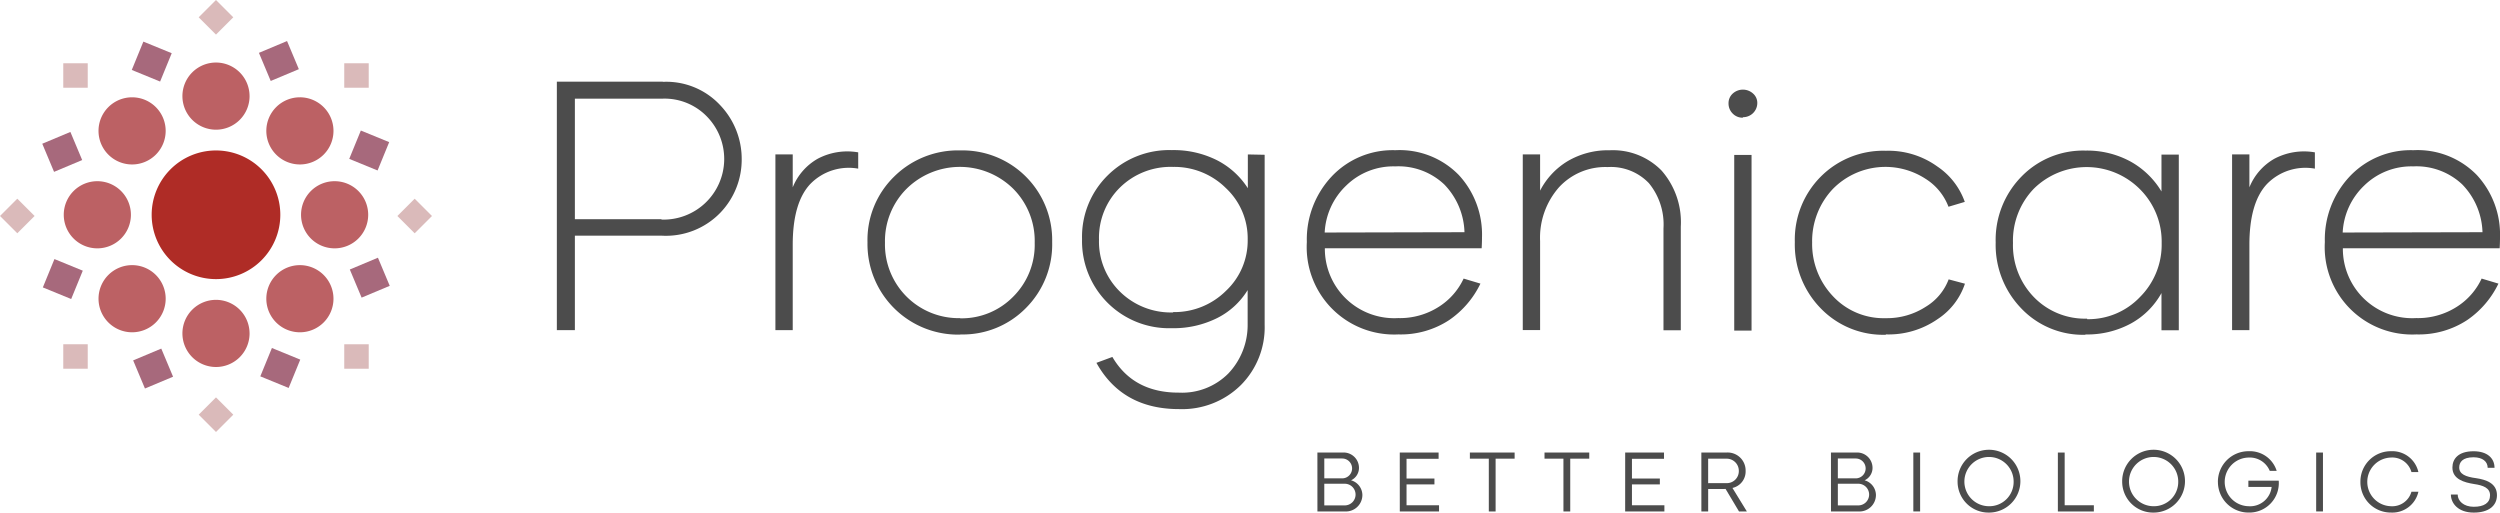 <svg xmlns="http://www.w3.org/2000/svg" width="309.06" height="63.378" viewBox="0 0 309.06 63.378">
  <g id="Group_297" data-name="Group 297" transform="translate(0 0)">
    <path id="Path_1315" data-name="Path 1315" d="M29.583,21.521a7.952,7.952,0,1,1-7.951-7.951,7.951,7.951,0,0,1,7.951,7.951" transform="translate(5.071 5.031)" fill="#af2c26"/>
    <path id="Path_1316" data-name="Path 1316" d="M24.754,9.792A4.151,4.151,0,1,1,20.6,5.64a4.152,4.152,0,0,1,4.152,4.152" transform="translate(6.099 2.091)" fill="#bc6164"/>
    <path id="Path_1317" data-name="Path 1317" d="M24.754,31.195A4.151,4.151,0,1,1,20.6,27.043a4.152,4.152,0,0,1,4.152,4.152" transform="translate(6.099 10.025)" fill="#bc6164"/>
    <path id="Path_1318" data-name="Path 1318" d="M31.3,24.644a4.151,4.151,0,1,1,4.152-4.152A4.152,4.152,0,0,1,31.3,24.644" transform="translate(10.066 6.058)" fill="#bc6164"/>
    <path id="Path_1319" data-name="Path 1319" d="M9.9,24.644a4.151,4.151,0,1,1,4.152-4.152A4.152,4.152,0,0,1,9.9,24.644" transform="translate(2.132 6.058)" fill="#bc6164"/>
    <path id="Path_1320" data-name="Path 1320" d="M31.106,15.862a4.151,4.151,0,1,1,0-5.871,4.151,4.151,0,0,1,0,5.871" transform="translate(8.904 3.253)" fill="#bc6164"/>
    <path id="Path_1321" data-name="Path 1321" d="M15.972,31a4.151,4.151,0,1,1,0-5.871,4.151,4.151,0,0,1,0,5.871" transform="translate(3.294 8.863)" fill="#bc6164"/>
    <path id="Path_1322" data-name="Path 1322" d="M25.235,31a4.151,4.151,0,1,1,5.871,0,4.151,4.151,0,0,1-5.871,0" transform="translate(8.904 8.863)" fill="#bc6164"/>
    <path id="Path_1323" data-name="Path 1323" d="M10.1,15.862a4.151,4.151,0,1,1,5.871,0,4.151,4.151,0,0,1-5.871,0" transform="translate(3.294 3.253)" fill="#bc6164"/>
    <rect id="Rectangle_7318" data-name="Rectangle 7318" width="3.77" height="3.77" transform="translate(32.009 6.533) rotate(-22.761)" fill="#a7697c"/>
    <rect id="Rectangle_7319" data-name="Rectangle 7319" width="3.77" height="3.77" transform="translate(16.461 44.553) rotate(-22.761)" fill="#a7697c"/>
    <rect id="Rectangle_7320" data-name="Rectangle 7320" width="3.77" height="3.77" transform="translate(5.225 17.769) rotate(-22.761)" fill="#a7697c"/>
    <rect id="Rectangle_7321" data-name="Rectangle 7321" width="3.77" height="3.77" transform="translate(43.245 33.317) rotate(-22.761)" fill="#a7697c"/>
    <rect id="Rectangle_7322" data-name="Rectangle 7322" width="3.784" height="3.784" transform="matrix(0.379, -0.926, 0.926, 0.379, 16.29, 8.648)" fill="#a7697c"/>
    <rect id="Rectangle_7323" data-name="Rectangle 7323" width="3.784" height="3.784" transform="matrix(0.379, -0.926, 0.926, 0.379, 32.18, 46.526)" fill="#a7697c"/>
    <rect id="Rectangle_7324" data-name="Rectangle 7324" width="3.784" height="3.784" transform="matrix(0.379, -0.926, 0.926, 0.379, 5.296, 35.532)" fill="#a7697c"/>
    <rect id="Rectangle_7325" data-name="Rectangle 7325" width="3.784" height="3.784" transform="matrix(0.379, -0.926, 0.926, 0.379, 43.174, 19.641)" fill="#a7697c"/>
    <rect id="Rectangle_7326" data-name="Rectangle 7326" width="3.025" height="3.025" transform="translate(24.563 2.139) rotate(-45)" fill="#dababa"/>
    <rect id="Rectangle_7327" data-name="Rectangle 7327" width="3.025" height="3.025" transform="translate(24.563 51.265) rotate(-45)" fill="#dababa"/>
    <rect id="Rectangle_7328" data-name="Rectangle 7328" width="3.025" height="3.025" transform="translate(49.126 26.702) rotate(-45)" fill="#dababa"/>
    <rect id="Rectangle_7329" data-name="Rectangle 7329" width="3.025" height="3.025" transform="translate(0 26.702) rotate(-45)" fill="#dababa"/>
    <rect id="Rectangle_7330" data-name="Rectangle 7330" width="3.025" height="3.025" transform="translate(42.558 7.821)" fill="#dababa"/>
    <rect id="Rectangle_7331" data-name="Rectangle 7331" width="3.025" height="3.025" transform="translate(7.821 42.558)" fill="#dababa"/>
    <rect id="Rectangle_7332" data-name="Rectangle 7332" width="3.025" height="3.025" transform="translate(42.558 42.559)" fill="#dababa"/>
    <rect id="Rectangle_7333" data-name="Rectangle 7333" width="3.025" height="3.025" transform="translate(7.821 7.821)" fill="#dababa"/>
    <path id="Path_1324" data-name="Path 1324" d="M63.33,7.387A9.1,9.1,0,0,1,70.44,10.3a9.63,9.63,0,0,1,2.634,6.64,9.468,9.468,0,0,1-2.634,6.618A9.355,9.355,0,0,1,63.2,26.405H52.451V38.078H50.222V7.365H63.33Zm-.171,17.027a7.5,7.5,0,0,0,5.632-12.722,7.293,7.293,0,0,0-5.5-2.227H52.451V24.371H63.159Z" transform="translate(18.618 2.731)" fill="#4c4c4c"/>
    <path id="Path_1325" data-name="Path 1325" d="M72.075,18.093a7.135,7.135,0,0,1,3.084-3.534,7.821,7.821,0,0,1,5.011-.792v2.014a6.634,6.634,0,0,0-5.91,1.885c-1.457,1.541-2.185,4.048-2.185,7.538V35.741H69.934V14.023h2.141v4.07Z" transform="translate(25.925 5.068)" fill="#4c4c4c"/>
    <path id="Path_1326" data-name="Path 1326" d="M89.7,36.335A11.2,11.2,0,0,1,78.239,24.92a10.934,10.934,0,0,1,3.276-8.1,11.208,11.208,0,0,1,8.2-3.255A11.09,11.09,0,0,1,101.069,24.9a11.108,11.108,0,0,1-3.235,8.139,10.931,10.931,0,0,1-8.1,3.276Zm0-2.014a8.916,8.916,0,0,0,6.553-2.677,9.04,9.04,0,0,0,2.656-6.66A9.126,9.126,0,0,0,96.25,18.3a9.387,9.387,0,0,0-13.171,0A9.144,9.144,0,0,0,80.4,24.985,9.11,9.11,0,0,0,89.7,34.3Z" transform="translate(29.004 5.03)" fill="#4c4c4c"/>
    <path id="Path_1327" data-name="Path 1327" d="M120.164,14.115V35.127a10.123,10.123,0,0,1-2.955,7.474,10.334,10.334,0,0,1-7.625,2.955q-7.036,0-10.216-5.719l1.971-.728q2.6,4.433,8.245,4.412a8.064,8.064,0,0,0,6.1-2.378,8.7,8.7,0,0,0,2.378-6.017V30.843a9.3,9.3,0,0,1-3.791,3.469,12.1,12.1,0,0,1-5.612,1.242A10.763,10.763,0,0,1,97.59,24.524a10.644,10.644,0,0,1,3.149-7.839,10.783,10.783,0,0,1,7.946-3.147,11.911,11.911,0,0,1,5.569,1.242,9.836,9.836,0,0,1,3.832,3.469V14.073ZM108.856,33.563a9.041,9.041,0,0,0,6.511-2.613,8.5,8.5,0,0,0,2.7-6.361,8.5,8.5,0,0,0-2.7-6.361,9.041,9.041,0,0,0-6.511-2.613,8.938,8.938,0,0,0-6.6,2.57,8.719,8.719,0,0,0-2.57,6.426,8.654,8.654,0,0,0,2.591,6.424,8.962,8.962,0,0,0,6.575,2.57Z" transform="translate(36.177 5.019)" fill="#4c4c4c"/>
    <path id="Path_1328" data-name="Path 1328" d="M129.152,36.319A10.8,10.8,0,0,1,117.864,24.9a11.364,11.364,0,0,1,3.064-8.1,10.351,10.351,0,0,1,7.882-3.255,10.222,10.222,0,0,1,7.838,3.064,10.837,10.837,0,0,1,2.87,7.71c0,.535-.022.984-.042,1.349H120.091a8.575,8.575,0,0,0,9.06,8.631,8.917,8.917,0,0,0,5.054-1.413,8.244,8.244,0,0,0,3.042-3.471l2.077.622a11.485,11.485,0,0,1-3.854,4.5,10.876,10.876,0,0,1-6.361,1.778Zm8.2-12.637a8.831,8.831,0,0,0-2.506-5.91,8.249,8.249,0,0,0-6.061-2.227,8.336,8.336,0,0,0-6.061,2.377,8.6,8.6,0,0,0-2.655,5.8Z" transform="translate(43.693 5.024)" fill="#4c4c4c"/>
    <path id="Path_1329" data-name="Path 1329" d="M148.093,13.553a8.418,8.418,0,0,1,6.4,2.506A9.678,9.678,0,0,1,156.874,23V35.805h-2.141V23.212a8.046,8.046,0,0,0-1.8-5.59,6.5,6.5,0,0,0-5.1-1.992,7.783,7.783,0,0,0-6.041,2.526,9.446,9.446,0,0,0-2.312,6.619V35.784h-2.142V14.067h2.142v4.477a9.134,9.134,0,0,1,3.4-3.642,9.84,9.84,0,0,1,5.227-1.349Z" transform="translate(50.913 5.024)" fill="#4c4c4c"/>
    <path id="Path_1330" data-name="Path 1330" d="M157.652,11.553a1.681,1.681,0,0,1-1.242-.514,1.727,1.727,0,0,1-.514-1.262,1.586,1.586,0,0,1,.514-1.2,1.865,1.865,0,0,1,2.528,0,1.527,1.527,0,0,1,.514,1.156A1.755,1.755,0,0,1,157.7,11.49ZM156.6,16.159h2.141V37.876H156.6Z" transform="translate(57.792 2.997)" fill="#4c4c4c"/>
    <path id="Path_1331" data-name="Path 1331" d="M173.1,36.344a10.719,10.719,0,0,1-8.031-3.277,11.274,11.274,0,0,1-3.192-8.18,11.027,11.027,0,0,1,3.192-8.075,10.889,10.889,0,0,1,8.073-3.213,10.351,10.351,0,0,1,6.361,1.949,8.794,8.794,0,0,1,3.384,4.37l-2.014.6a7.022,7.022,0,0,0-2.828-3.449,9.1,9.1,0,0,0-11.48,1.264,9.382,9.382,0,0,0-2.548,6.618,9.365,9.365,0,0,0,2.548,6.6,8.554,8.554,0,0,0,6.555,2.741,8.813,8.813,0,0,0,4.947-1.413,6.714,6.714,0,0,0,2.826-3.384l2.014.536a8.393,8.393,0,0,1-3.362,4.368A10.625,10.625,0,0,1,173.16,36.3Z" transform="translate(60.007 5.041)" fill="#4c4c4c"/>
    <path id="Path_1332" data-name="Path 1332" d="M191.063,36.35a10.518,10.518,0,0,1-7.924-3.276,11.3,11.3,0,0,1-3.148-8.139,11.165,11.165,0,0,1,3.148-8.1,10.625,10.625,0,0,1,7.946-3.255,11.225,11.225,0,0,1,5.568,1.349,10.266,10.266,0,0,1,3.834,3.705V14.076h2.142V35.794h-2.142v-4.6a9.585,9.585,0,0,1-3.79,3.769,11.371,11.371,0,0,1-5.591,1.349Zm.236-1.927a8.8,8.8,0,0,0,6.511-2.719,9.149,9.149,0,0,0,2.7-6.682,9.146,9.146,0,0,0-2.7-6.682A9.305,9.305,0,0,0,184.7,18.3a9.262,9.262,0,0,0-2.57,6.7,9.194,9.194,0,0,0,2.591,6.7,8.781,8.781,0,0,0,6.575,2.655Z" transform="translate(66.723 5.036)" fill="#4c4c4c"/>
    <path id="Path_1333" data-name="Path 1333" d="M203.453,18.093a7.135,7.135,0,0,1,3.084-3.534,7.821,7.821,0,0,1,5.011-.792v2.014a6.634,6.634,0,0,0-5.91,1.885c-1.457,1.541-2.185,4.048-2.185,7.538V35.741h-2.141V14.023h2.141v4.07Z" transform="translate(74.627 5.068)" fill="#4c4c4c"/>
    <path id="Path_1334" data-name="Path 1334" d="M220.966,36.319A10.8,10.8,0,0,1,209.678,24.9a11.364,11.364,0,0,1,3.064-8.1,10.351,10.351,0,0,1,7.882-3.255,10.222,10.222,0,0,1,7.838,3.064,10.837,10.837,0,0,1,2.87,7.71c0,.535-.022.984-.042,1.349H211.905a8.575,8.575,0,0,0,9.06,8.631,8.917,8.917,0,0,0,5.054-1.413,8.244,8.244,0,0,0,3.042-3.471l2.077.622a11.485,11.485,0,0,1-3.854,4.5,10.877,10.877,0,0,1-6.361,1.778Zm8.2-12.637a8.831,8.831,0,0,0-2.506-5.91,8.249,8.249,0,0,0-6.061-2.227,8.336,8.336,0,0,0-6.061,2.377,8.6,8.6,0,0,0-2.655,5.8Z" transform="translate(77.729 5.024)" fill="#4c4c4c"/>
    <path id="Path_1335" data-name="Path 1335" d="M118.816,40.815h3.1a1.9,1.9,0,0,1,2.04,1.9,1.692,1.692,0,0,1-.979,1.531,1.917,1.917,0,0,1,1.4,1.811,2.039,2.039,0,0,1-2.158,2.04h-3.4Zm3.058,3.191a1.228,1.228,0,0,0,.006-2.456h-2.211v2.456Zm.278,3.342a1.339,1.339,0,1,0,.016-2.677h-2.5v2.677Z" transform="translate(44.046 15.131)" fill="#4c4c4c"/>
    <path id="Path_1336" data-name="Path 1336" d="M126.245,40.815h4.8v.77h-3.963v2.443h3.449v.722h-3.449v2.581H131.1V48.1h-4.851Z" transform="translate(46.8 15.131)" fill="#4c4c4c"/>
    <path id="Path_1337" data-name="Path 1337" d="M134.908,41.575h-2.34v-.761H138.1v.761h-2.351V48.1h-.84Z" transform="translate(49.144 15.13)" fill="#4c4c4c"/>
    <path id="Path_1338" data-name="Path 1338" d="M141.638,41.575H139.3v-.761h5.531v.761h-2.351V48.1h-.84Z" transform="translate(51.639 15.13)" fill="#4c4c4c"/>
    <path id="Path_1339" data-name="Path 1339" d="M146.575,40.815h4.8v.77h-3.963v2.443h3.449v.722h-3.449v2.581h4.011V48.1h-4.851Z" transform="translate(54.336 15.131)" fill="#4c4c4c"/>
    <path id="Path_1340" data-name="Path 1340" d="M153.445,40.815h3.084a2.221,2.221,0,0,1,2.388,2.266,2.083,2.083,0,0,1-1.628,2.11l1.783,2.907H158.1l-1.66-2.785c-.074.005-.149.005-.225.005h-1.927V48.1h-.84Zm3.068,3.78a1.483,1.483,0,0,0,1.564-1.511,1.5,1.5,0,0,0-1.58-1.509h-2.211V44.6Z" transform="translate(56.883 15.131)" fill="#4c4c4c"/>
    <path id="Path_1341" data-name="Path 1341" d="M165.134,40.815h3.1a1.9,1.9,0,0,1,2.04,1.9,1.692,1.692,0,0,1-.979,1.531,1.917,1.917,0,0,1,1.4,1.811,2.039,2.039,0,0,1-2.157,2.04h-3.4Zm3.058,3.191a1.228,1.228,0,0,0,.005-2.456h-2.211v2.456Zm.278,3.342a1.339,1.339,0,1,0,.016-2.677h-2.5v2.677Z" transform="translate(61.216 15.131)" fill="#4c4c4c"/>
    <rect id="Rectangle_7334" data-name="Rectangle 7334" width="0.84" height="7.281" transform="translate(236.534 55.945)" fill="#4c4c4c"/>
    <path id="Path_1342" data-name="Path 1342" d="M176.554,44.494a3.883,3.883,0,1,1,3.882,3.786,3.823,3.823,0,0,1-3.882-3.786m6.929,0a3.044,3.044,0,1,0-3.047,3,3,3,0,0,0,3.047-3" transform="translate(65.45 15.087)" fill="#4c4c4c"/>
    <path id="Path_1343" data-name="Path 1343" d="M185.6,40.815h.84v6.516h3.609V48.1H185.6Z" transform="translate(68.802 15.131)" fill="#4c4c4c"/>
    <path id="Path_1344" data-name="Path 1344" d="M191.4,44.494a3.883,3.883,0,1,1,3.882,3.786,3.823,3.823,0,0,1-3.882-3.786m6.929,0a3.044,3.044,0,1,0-3.047,3,3,3,0,0,0,3.047-3" transform="translate(70.953 15.087)" fill="#4c4c4c"/>
    <path id="Path_1345" data-name="Path 1345" d="M200.032,44.494a3.776,3.776,0,0,1,3.812-3.8,3.461,3.461,0,0,1,3.454,2.426h-.857a2.674,2.674,0,0,0-2.613-1.643,3.009,3.009,0,0,0,0,6.017,2.678,2.678,0,0,0,2.848-2.388H203.8v-.77h3.753a3.645,3.645,0,0,1-3.705,3.941,3.778,3.778,0,0,1-3.812-3.786" transform="translate(74.153 15.087)" fill="#4c4c4c"/>
    <rect id="Rectangle_7335" data-name="Rectangle 7335" width="0.84" height="7.281" transform="translate(286.334 55.945)" fill="#4c4c4c"/>
    <path id="Path_1346" data-name="Path 1346" d="M212.886,44.494a3.751,3.751,0,0,1,3.786-3.8,3.3,3.3,0,0,1,3.379,2.576h-.857a2.463,2.463,0,0,0-2.544-1.793,3.01,3.01,0,0,0,0,6.017,2.467,2.467,0,0,0,2.544-1.793h.861a3.3,3.3,0,0,1-3.383,2.576,3.752,3.752,0,0,1-3.786-3.786" transform="translate(78.918 15.087)" fill="#4c4c4c"/>
    <path id="Path_1347" data-name="Path 1347" d="M221.042,46.052h.846c0,.787.739,1.511,1.982,1.511,1.284,0,2.018-.477,2.018-1.426,0-.91-.862-1.225-1.97-1.386-1.21-.193-2.682-.584-2.682-2.041,0-1.06.717-2.012,2.613-2.012,1.685,0,2.592.851,2.592,2.045h-.847c0-.772-.633-1.3-1.75-1.3-1.376,0-1.767.626-1.767,1.262,0,.809.769,1.151,2.1,1.323,1.173.177,2.565.6,2.565,2.1,0,1.35-1.076,2.153-2.866,2.153-1.931,0-2.83-1.146-2.83-2.238" transform="translate(81.941 15.087)" fill="#4c4c4c"/>
  </g>
</svg>
